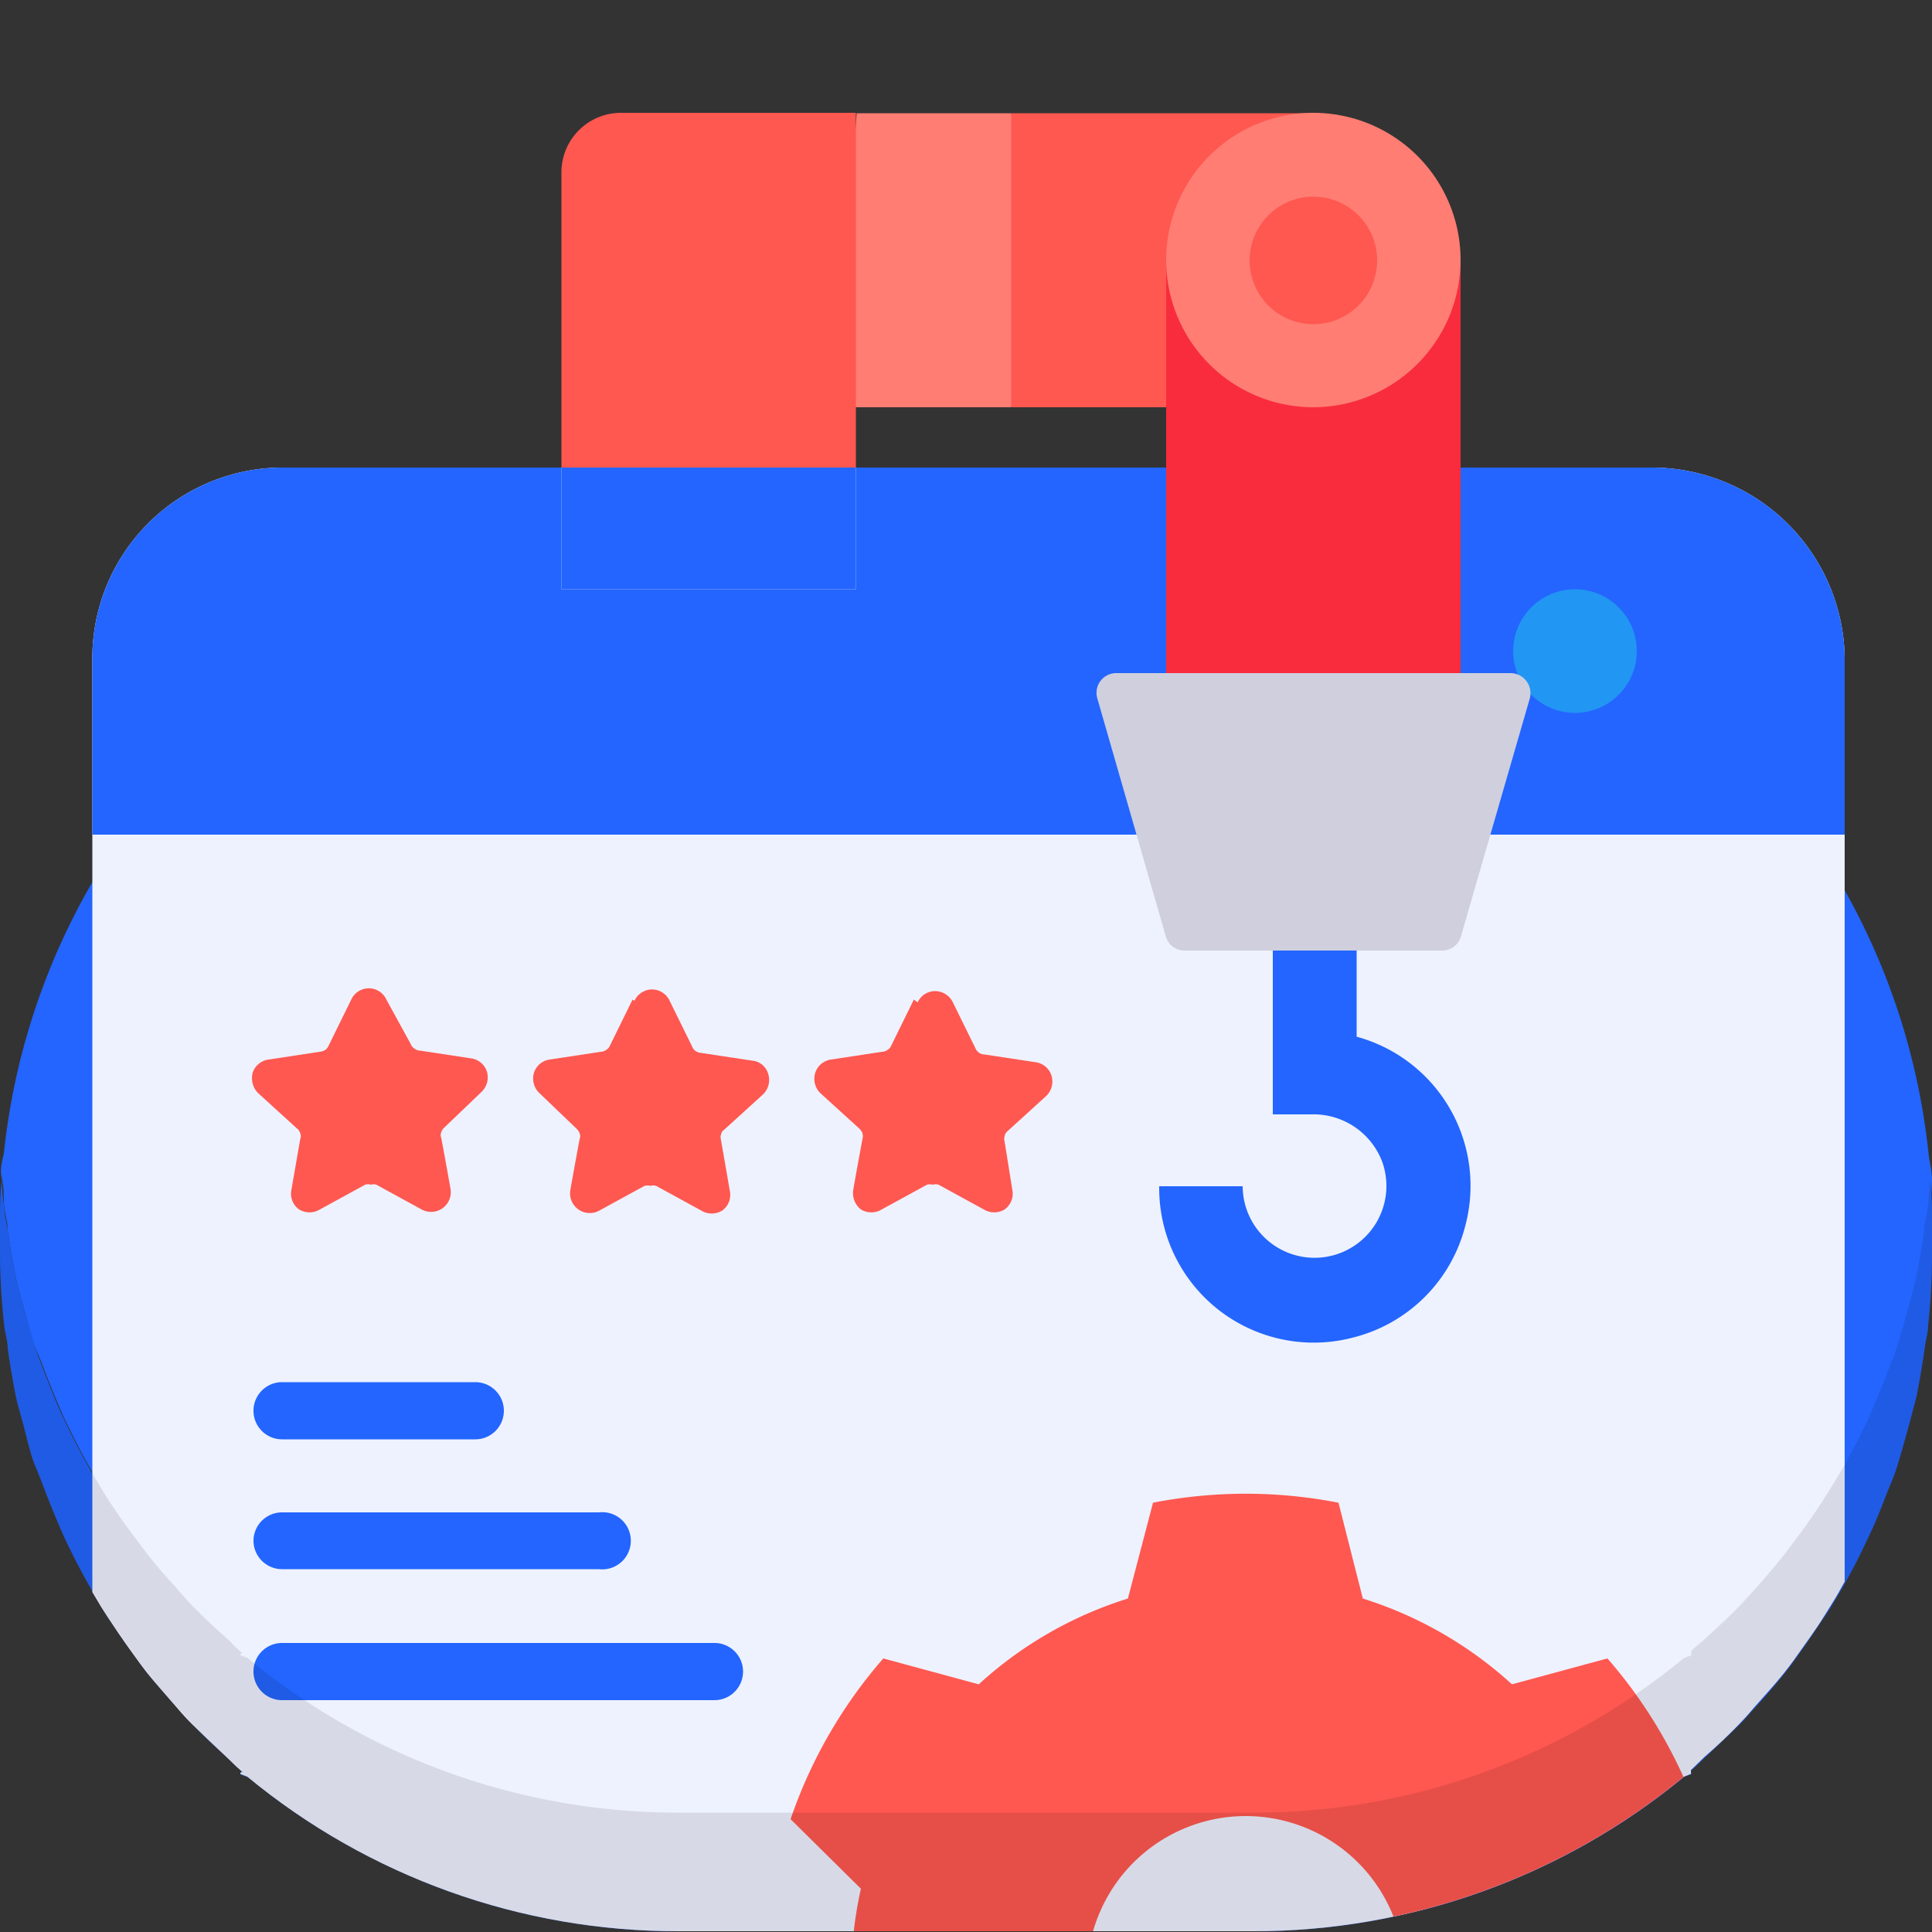 <?xml version="1.0" encoding="UTF-8"?> <svg xmlns="http://www.w3.org/2000/svg" xmlns:xlink="http://www.w3.org/1999/xlink" id="Layer_1" data-name="Layer 1" viewBox="0 0 50 50"><rect x="0" y="0" width="50" height="50" fill="#333333" stroke="none"/><defs><style>.cls-1{fill:none;clip-rule:evenodd;}.cls-2,.cls-9{fill:#2365fe;}.cls-12,.cls-2,.cls-4,.cls-6{fill-rule:evenodd;}.cls-3{clip-path:url(#clip-path);}.cls-4{fill:#eef2ff;}.cls-5{fill:#2196f3;}.cls-6,.cls-8{fill:#ff5850;}.cls-7{fill:#ff7d73;}.cls-10{fill:#f92c3d;}.cls-11{fill:#cfcfde;}.cls-12{opacity:0.1;}</style><clipPath id="clip-path"><path id="SVGID" class="cls-1" d="M0,.23V32.57H0c0,.59.05,1.16.11,1.73,0,.2.06.4.09.6.06.42.12.83.21,1.24.05.23.12.45.18.68s.19.73.31,1.09l.25.69c.13.34.27.68.41,1l.33.67c.16.32.33.64.51.95s.25.42.38.62.4.6.61.89.28.39.43.58.48.56.72.84.3.34.46.5.57.55.86.82c.12.11.23.23.36.34s0,0,0,.1l.18.07a17.48,17.48,0,0,0,11.16,4H32.42a17.48,17.48,0,0,0,11.16-4l.18-.07c0-.06,0-.07,0-.1l.35-.34c.3-.26.59-.53.87-.82s.3-.33.45-.5.5-.55.73-.84.29-.38.43-.58.42-.58.61-.89.26-.41.38-.62.35-.63.51-.95l.33-.66c.14-.33.28-.67.41-1l.25-.69c.12-.36.22-.72.31-1.09s.13-.45.18-.68c.09-.41.15-.82.21-1.24,0-.2.07-.4.09-.6.06-.57.1-1.14.11-1.73h0V.23Z"></path></clipPath></defs><path class="cls-2" d="M50,31.64v.77a16.84,16.84,0,0,1-.1,1.89c0,.2-.07.4-.09.6-.06.42-.13.83-.21,1.24l-.18.68c-.1.37-.2.73-.31,1.09s-.17.46-.26.69-.26.68-.41,1-.21.45-.32.67-.33.64-.51.94-.25.43-.39.63-.4.6-.61.89-.28.39-.43.58-.47.57-.72.84-.3.34-.46.5-.57.55-.86.82c-.12.11-.23.23-.36.34s0,0,0,.1l-.19.07a17.47,17.47,0,0,1-11.15,4H17.58A17.47,17.47,0,0,1,6.43,46l-.19-.07c0-.06,0-.07,0-.1l-.35-.34c-.3-.27-.59-.53-.86-.82s-.31-.33-.46-.5-.49-.55-.72-.84-.29-.38-.43-.58-.42-.58-.62-.89-.25-.41-.38-.63-.35-.62-.51-.94-.22-.44-.32-.67-.28-.66-.41-1S1,38.14.9,37.91s-.21-.72-.31-1.09-.13-.45-.18-.68C.33,35.73.26,35.32.2,34.9c0-.2-.07-.4-.09-.6A16.83,16.83,0,0,1,0,32.41v-.77c0-.38,0-.76.05-1.13q0,.36.06.72c0,.21.06.41.09.61.06.41.13.83.21,1.23.05.23.12.46.18.69s.19.73.31,1.08.17.47.26.7.26.67.41,1,.21.45.32.67.33.63.51.94l.38.63c.2.3.4.6.62.89l.43.57q.34.43.72.84c.15.17.3.35.46.51s.56.55.86.81c.12.11.23.24.35.34s0,0,0,.1l.19.07a17.48,17.48,0,0,0,11.15,4H32.43a17.48,17.48,0,0,0,11.15-4l.19-.07c0-.06,0-.06,0-.1s.24-.22.36-.33c.29-.27.59-.54.86-.82s.31-.34.46-.5.49-.56.72-.85l.43-.57c.21-.29.42-.59.61-.89s.26-.42.39-.63.35-.62.51-.94.22-.44.32-.67.28-.66.41-1,.18-.46.26-.7.21-.72.31-1.08l.18-.69c.08-.4.15-.82.21-1.23,0-.2.07-.4.09-.61s.05-.48.06-.72C50,30.88,50,31.26,50,31.64Z"></path><path class="cls-2" d="M50,30.51q0,.36-.06.72c0,.21-.07.41-.09.61-.06.41-.13.83-.21,1.23l-.18.69c-.1.36-.2.73-.31,1.08s-.17.47-.26.7-.26.67-.41,1-.21.45-.32.67-.33.63-.51.94-.25.42-.39.63-.4.6-.61.89l-.43.57c-.23.29-.47.57-.72.85s-.3.34-.46.5-.57.55-.86.82c-.12.11-.23.23-.36.33s0,0,0,.1l-.19.07a17.48,17.48,0,0,1-11.15,4H17.58a17.48,17.48,0,0,1-11.15-4l-.19-.07c0-.06,0-.06,0-.1s-.23-.23-.35-.34c-.3-.26-.59-.53-.86-.81s-.31-.34-.46-.51-.49-.55-.72-.84l-.43-.57c-.22-.29-.42-.59-.62-.89l-.38-.63c-.18-.31-.35-.62-.51-.94s-.22-.44-.32-.67-.28-.66-.41-1S1,35.08.9,34.84s-.21-.72-.31-1.08-.13-.46-.18-.69c-.08-.4-.15-.82-.21-1.23,0-.2-.07-.4-.09-.61s0-.48-.06-.72,0-.44.05-.66a17.64,17.64,0,0,1,17.48-15.8H32.43a17.64,17.64,0,0,1,17.48,15.8C49.93,30.07,50,30.29,50,30.51Z"></path><g class="cls-3"><path class="cls-4" d="M47.74,17A5,5,0,0,0,42.8,12.1H7.32A4.93,4.93,0,0,0,2.39,17V59.23H47.74Z"></path><path class="cls-2" d="M47.74,17V21.6H2.39V17A4.93,4.93,0,0,1,7.32,12.1h7.21v3.15h7.62V12.1H42.8A5,5,0,0,1,47.74,17Z"></path><circle class="cls-5" cx="34.19" cy="16.85" r="1.6"></circle><circle class="cls-5" cx="40.76" cy="16.85" r="1.6"></circle><path class="cls-6" d="M34.64,38.89a12.5,12.5,0,0,0-4.8,0l-.65,2.48a10.21,10.21,0,0,0-3.86,2.22l-2.47-.67a12.46,12.46,0,0,0-2.4,4.16l1.82,1.8a10.17,10.17,0,0,0,0,4.46l-1.82,1.8a12.32,12.32,0,0,0,2.4,4.15l2.47-.67a10.11,10.11,0,0,0,3.86,2.23l.65,2.48a12.5,12.5,0,0,0,4.8,0l.65-2.48a10.18,10.18,0,0,0,3.86-2.23l2.47.67A12.32,12.32,0,0,0,44,55.14l-1.82-1.8a10.17,10.17,0,0,0,0-4.46L44,47.08a12.46,12.46,0,0,0-2.4-4.16l-2.47.67a10.29,10.29,0,0,0-3.86-2.22ZM32.24,47a4.11,4.11,0,1,1-4.11,4.11A4.11,4.11,0,0,1,32.24,47Z"></path><path class="cls-2" d="M6.56,36.51a.74.74,0,0,0,.74.74h5a.74.74,0,1,0,0-1.48h-5A.74.74,0,0,0,6.56,36.51Z"></path><path class="cls-2" d="M6.56,39.87a.74.74,0,0,0,.74.74h8.2a.74.74,0,1,0,0-1.47H7.3A.74.74,0,0,0,6.56,39.87Z"></path><path class="cls-2" d="M6.56,43.24A.74.74,0,0,0,7.3,44H18.49a.74.74,0,0,0,0-1.48H7.3A.74.74,0,0,0,6.56,43.24Z"></path><path class="cls-6" d="M9.09,25.87l-.58,1.18v0a.27.27,0,0,1-.09.12.3.3,0,0,1-.15.05h0l-1.31.2a.5.5,0,0,0-.42.34.55.55,0,0,0,.14.53l1,.91h0a.24.24,0,0,1,.09.13.19.19,0,0,1,0,.15v0l-.23,1.32a.5.5,0,0,0,.2.5.52.52,0,0,0,.54,0l1.17-.64h0a.24.24,0,0,1,.15,0,.23.23,0,0,1,.14,0h0l1.17.64a.51.51,0,0,0,.75-.53c-.1-.57-.24-1.32-.24-1.32v0a.19.19,0,0,1,0-.15.3.3,0,0,1,.09-.13h0l.95-.91a.52.52,0,0,0,.14-.53.5.5,0,0,0-.41-.34l-1.32-.2h0a.24.24,0,0,1-.14-.05.23.23,0,0,1-.1-.12v0L10,25.87a.5.5,0,0,0-.91,0Z"></path><path class="cls-6" d="M16.37,25.87l-.58,1.18v0a.23.23,0,0,1-.1.12.24.24,0,0,1-.14.05h0l-1.32.2a.5.5,0,0,0-.41.34.52.52,0,0,0,.14.53l.95.91h0a.3.3,0,0,1,.09.13.2.2,0,0,1,0,.15v0s-.14.75-.24,1.32a.51.51,0,0,0,.75.53l1.17-.64h0a.28.28,0,0,1,.15,0,.24.24,0,0,1,.15,0h0l1.17.64a.52.52,0,0,0,.54,0,.5.5,0,0,0,.2-.5l-.23-1.32v0a.26.26,0,0,1,0-.15.2.2,0,0,1,.09-.13h0l1-.91a.52.52,0,0,0,.13-.53.47.47,0,0,0-.41-.34l-1.32-.2h0A.3.3,0,0,1,18,27.2a.27.27,0,0,1-.09-.12v0l-.58-1.18a.5.5,0,0,0-.91,0Z"></path><path class="cls-6" d="M23.65,25.87l-.58,1.18v0a.23.23,0,0,1-.1.12.24.24,0,0,1-.14.05h0l-1.32.2a.5.5,0,0,0-.41.34.52.52,0,0,0,.13.53l1,.91h0a.3.3,0,0,1,.09.13.26.26,0,0,1,0,.15v0s-.14.75-.24,1.32a.54.54,0,0,0,.2.5.52.52,0,0,0,.54,0l1.17-.64h0a.28.28,0,0,1,.15,0,.26.26,0,0,1,.15,0h0l1.17.64a.52.52,0,0,0,.54,0,.5.5,0,0,0,.2-.5L26,29.55v0a.26.26,0,0,1,0-.15.22.22,0,0,1,.08-.13h0l1-.91a.52.52,0,0,0,.13-.53.5.5,0,0,0-.41-.34l-1.32-.2h0a.27.27,0,0,1-.15-.05.27.27,0,0,1-.09-.12v0l-.58-1.18a.51.51,0,0,0-.46-.29.49.49,0,0,0-.45.29Z"></path><path class="cls-7" d="M21.66,10.54h4.51l.73-3.81-.73-3.8h-4Z"></path><path class="cls-8" d="M26.17,2.93H34v7.61H26.17Z"></path><rect class="cls-9" x="14.53" y="12.1" width="7.62" height="3.15"></rect><path class="cls-8" d="M22.15,2.92V12.1H14.53V4.46a1.54,1.54,0,0,1,1.54-1.54Z"></path><path class="cls-9" d="M35,34.62a4,4,0,0,1-5-3.92h2.16a1.86,1.86,0,1,0,3.62-.61,1.9,1.9,0,0,0-1.84-1.25h-1V23.45h2.17v3.38a4,4,0,0,1,2.82,4.86A4,4,0,0,1,35,34.62Z"></path><path class="cls-10" d="M30.18,6.73H37.8V18.66H30.18Z"></path><circle class="cls-8" cx="33.99" cy="6.73" r="2.25"></circle><path class="cls-7" d="M34,10.54A3.81,3.81,0,1,1,37.8,6.73,3.82,3.82,0,0,1,34,10.54Zm0-5.45a1.65,1.65,0,1,0,1.64,1.64A1.65,1.65,0,0,0,34,5.09Z"></path><path class="cls-11" d="M28.4,18.08l1.77,6.15a.5.5,0,0,0,.49.37h6.66a.5.5,0,0,0,.49-.37l1.78-6.15a.52.52,0,0,0-.5-.66H28.89A.51.51,0,0,0,28.4,18.08Z"></path></g><path class="cls-12" d="M50,31.64v.77a16.84,16.84,0,0,1-.1,1.89c0,.2-.07.4-.09.6-.06.42-.13.83-.21,1.24l-.18.68c-.1.37-.2.73-.31,1.09s-.17.46-.26.69-.26.68-.41,1-.21.45-.32.67-.33.64-.51.94-.25.43-.39.63-.4.6-.61.89-.28.39-.43.58-.47.57-.72.84-.3.34-.46.5-.57.55-.86.82c-.12.11-.23.23-.36.34s0,0,0,.1l-.19.07a17.47,17.47,0,0,1-11.15,4H17.58A17.47,17.47,0,0,1,6.43,46l-.19-.07c0-.06,0-.07,0-.1l-.35-.34c-.3-.27-.59-.53-.86-.82s-.31-.33-.46-.5-.49-.55-.72-.84-.29-.38-.43-.58-.42-.58-.62-.89-.25-.41-.38-.63-.35-.62-.51-.94-.22-.44-.32-.67-.28-.66-.41-1S1,38.14.9,37.91s-.21-.72-.31-1.09-.13-.45-.18-.68C.33,35.73.26,35.32.2,34.9c0-.2-.07-.4-.09-.6A16.83,16.83,0,0,1,0,32.41v-.77c0-.38,0-.76.05-1.13q0,.36.06.72c0,.21.06.41.09.61.06.41.13.83.21,1.23.05.23.12.46.18.69s.19.73.31,1.08.17.47.26.7.26.67.41,1,.21.45.32.67.33.63.51.94l.38.63c.2.3.4.6.62.89l.43.57q.34.43.72.84c.15.17.3.35.46.51s.56.55.86.81c.12.11.23.24.35.34s0,0,0,.1l.19.07a17.48,17.48,0,0,0,11.15,4H32.43a17.48,17.48,0,0,0,11.15-4l.19-.07c0-.06,0-.06,0-.1s.24-.22.36-.33c.29-.27.59-.54.86-.82s.31-.34.46-.5.49-.56.72-.85l.43-.57c.21-.29.42-.59.61-.89s.26-.42.39-.63.35-.62.51-.94.22-.44.32-.67.28-.66.41-1,.18-.46.26-.7.21-.72.31-1.08l.18-.69c.08-.4.15-.82.21-1.23,0-.2.07-.4.09-.61s.05-.48.06-.72C50,30.88,50,31.26,50,31.64Z"></path></svg> 
